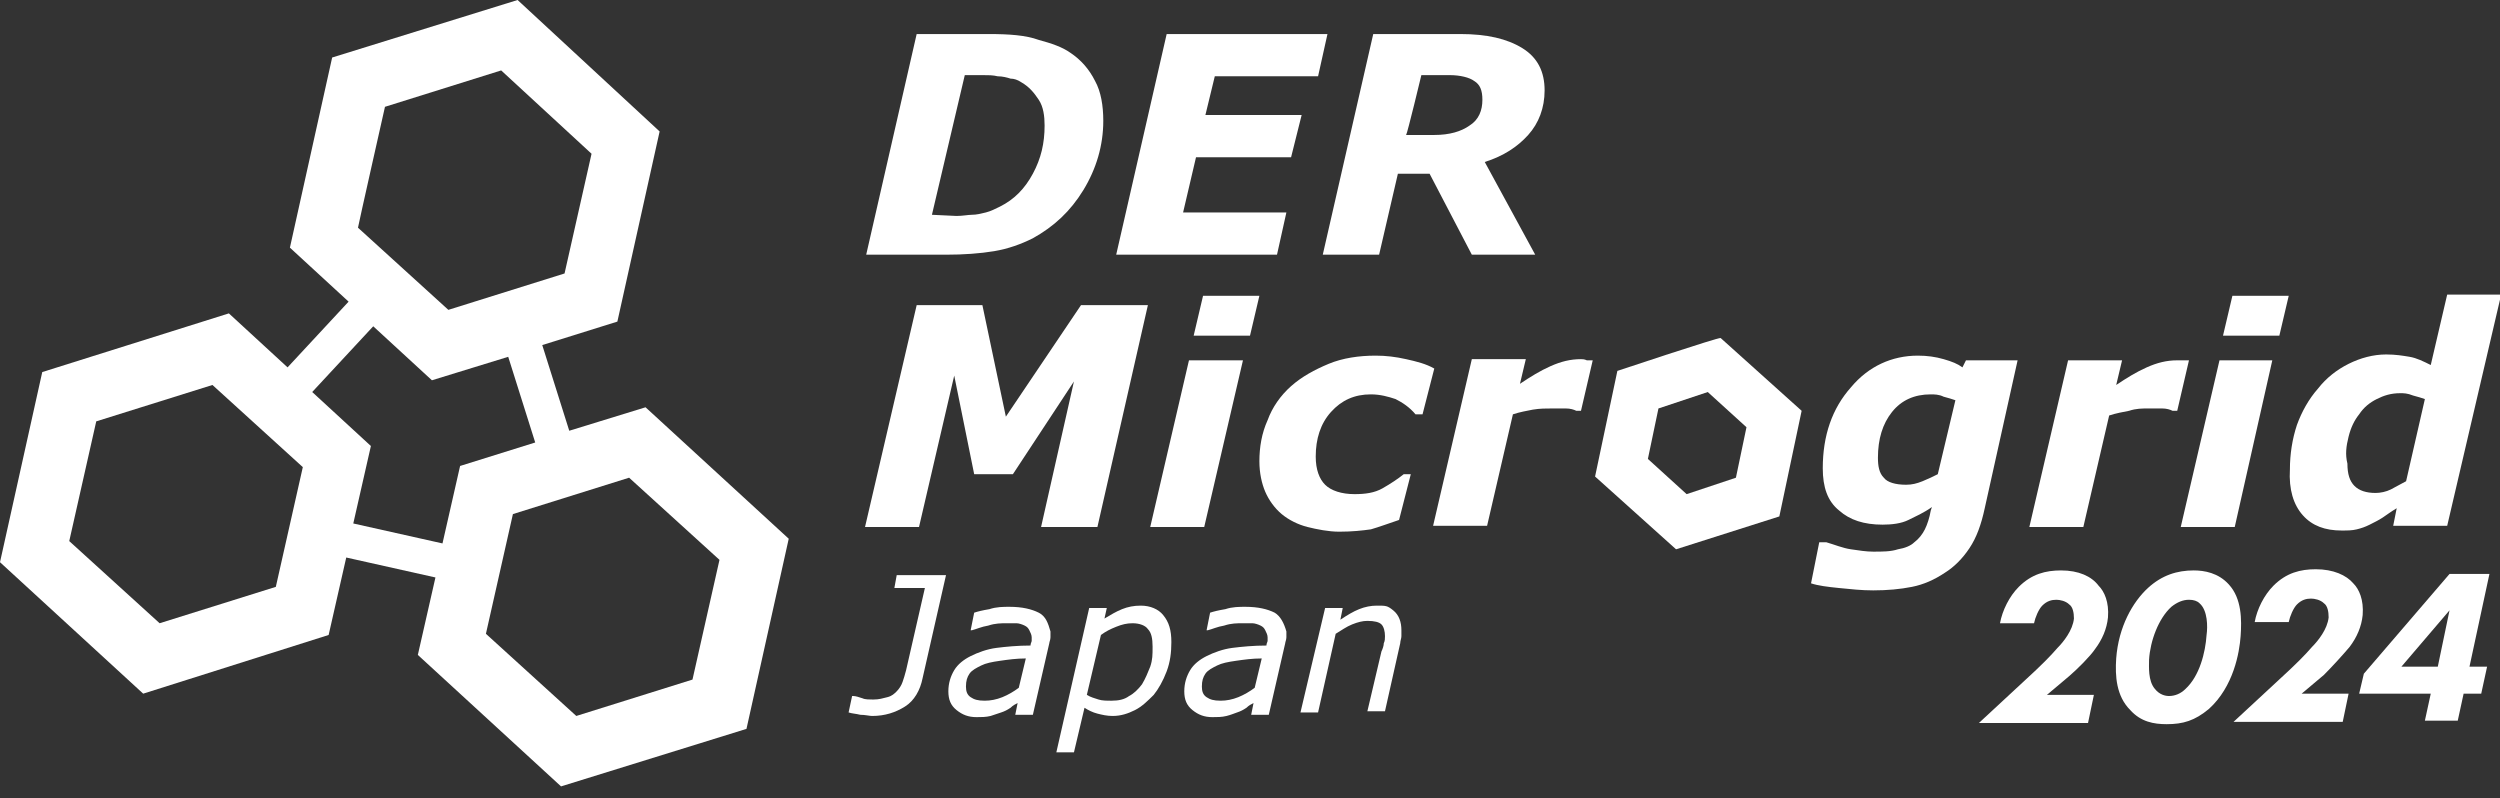 <?xml version="1.0" encoding="utf-8"?>
<!-- Generator: Adobe Illustrator 26.3.1, SVG Export Plug-In . SVG Version: 6.00 Build 0)  -->
<svg version="1.1" id="_集モード" xmlns="http://www.w3.org/2000/svg" xmlns:xlink="http://www.w3.org/1999/xlink" x="0px"
	 y="0px" viewBox="0 0 213 68" style="enable-background:new 0 0 213 68;" xml:space="preserve" width="213" height="68">
<rect x="0" y="0" width="213" height="68" fill="#333333" stroke="none"/>
<style type="text/css">
	.st0{fill:#FFFFFF;}
</style>
<path class="st0" d="M84.7,21.4c1.2-0.2,2.3-0.6,3.3-1.1c1.8-1,3.2-2.3,4.3-4.1c1.1-1.8,1.7-3.8,1.7-5.9c0-1.3-0.2-2.5-0.7-3.4
	c-0.5-1-1.2-1.8-2.1-2.4c-0.7-0.5-1.6-0.8-2.7-1.1C87.4,3,86,2.9,84.2,2.9h-6.1l-4.3,18.8h6.8C82.1,21.7,83.5,21.6,84.7,21.4
	L84.7,21.4z M79.4,18.3l2.8-11.9h1.5c0.5,0,0.9,0,1.3,0.1c0.4,0,0.8,0.1,1.1,0.2C86.4,6.7,86.7,6.8,87,7c0.7,0.4,1.1,0.9,1.5,1.5
	s0.5,1.4,0.5,2.2c0,1.5-0.3,2.8-1,4.1s-1.6,2.2-2.8,2.8c-0.4,0.2-0.8,0.4-1.2,0.5s-0.8,0.2-1.2,0.2c-0.3,0-0.8,0.1-1.3,0.1
	L79.4,18.3L79.4,18.3z"/>
<polygon class="st0" points="109.6,18.1 100.8,18.1 101.9,13.4 110,13.4 110.9,9.8 102.7,9.8 103.5,6.5 112.3,6.5 113.1,2.9 
	99.4,2.9 95.1,21.7 108.8,21.7 "/>
<path class="st0" d="M117.5,21.7l1.6-6.9h2.7l3.6,6.9h5.4l-4.3-7.9c1.6-0.5,2.8-1.3,3.7-2.3s1.4-2.3,1.4-3.8c0-1.6-0.6-2.8-1.9-3.6
	c-1.3-0.8-3-1.2-5.3-1.2H117l-4.3,18.8L117.5,21.7L117.5,21.7z M121.1,6.4h2.4c0.9,0,1.7,0.2,2.1,0.5c0.5,0.3,0.7,0.8,0.7,1.6
	c0,0.9-0.3,1.7-1.1,2.2c-0.7,0.5-1.7,0.8-3,0.8h-2.4C119.9,11.4,121.1,6.4,121.1,6.4z"/>
<polygon class="st0" points="81.3,32 83,40.4 86.3,40.4 91.5,32.5 88.7,44.9 93.5,44.9 97.8,26 92.1,26 85.7,35.5 83.7,26 78.1,26 
	73.7,44.9 78.3,44.9 "/>
<polygon class="st0" points="107.3,25.2 102.5,25.2 101.7,28.6 106.5,28.6 "/>
<polygon class="st0" points="98,44.9 102.6,44.9 105.9,30.7 101.3,30.7 "/>
<path class="st0" d="M119.8,30.6c-0.9-0.2-1.7-0.3-2.6-0.3c-1.4,0-2.8,0.2-4,0.7c-1.2,0.5-2.3,1.1-3.2,1.9c-0.9,0.8-1.6,1.8-2,2.9
	c-0.5,1.1-0.7,2.3-0.7,3.5c0,1,0.2,1.9,0.5,2.6s0.8,1.4,1.4,1.9c0.6,0.5,1.4,0.9,2.2,1.1c0.8,0.2,1.8,0.4,2.7,0.4
	c1.1,0,2-0.1,2.7-0.2c0.7-0.2,1.5-0.5,2.4-0.8l1-3.9h-0.6c-0.5,0.4-1.1,0.8-1.8,1.2c-0.7,0.4-1.5,0.5-2.4,0.5c-1.1,0-2-0.3-2.5-0.8
	s-0.8-1.3-0.8-2.4c0-1.5,0.4-2.8,1.3-3.8c0.9-1,2-1.5,3.4-1.5c0.8,0,1.5,0.2,2.1,0.4c0.6,0.3,1.2,0.7,1.7,1.3h0.6l1-3.9
	C121.5,31,120.7,30.8,119.8,30.6L119.8,30.6z"/>
<path class="st0" d="M134.7,30.6c-0.9,0-1.7,0.2-2.6,0.6c-0.9,0.4-1.7,0.9-2.6,1.5l0.5-2.1h-4.6l-3.3,14.2h4.6l2.2-9.5
	c0.6-0.2,1.2-0.3,1.7-0.4c0.6-0.1,1.1-0.1,1.7-0.1c0.4,0,0.7,0,1.1,0c0.4,0,0.7,0.1,0.9,0.2h0.4l1-4.3c-0.1,0-0.3,0-0.5,0
	C135,30.6,134.8,30.6,134.7,30.6L134.7,30.6z"/>
<path class="st0" d="M171.9,30.7h-4.4l-0.3,0.6c-0.4-0.3-0.9-0.5-1.6-0.7c-0.7-0.2-1.4-0.3-2.2-0.3c-2.2,0-4.2,0.9-5.7,2.7
	c-1.6,1.8-2.4,4.1-2.4,6.9c0,1.6,0.4,2.8,1.4,3.6c0.9,0.8,2.1,1.2,3.7,1.2c0.8,0,1.6-0.1,2.2-0.4s1.3-0.6,2-1.1l-0.1,0.3
	c-0.1,0.6-0.3,1.2-0.5,1.6s-0.5,0.8-0.9,1.1c-0.3,0.3-0.8,0.5-1.4,0.6c-0.6,0.2-1.3,0.2-2.1,0.2c-0.6,0-1.2-0.1-1.9-0.2
	s-1.4-0.4-2.1-0.6h-0.6l-0.7,3.5c0.6,0.2,1.4,0.3,2.4,0.4s1.9,0.2,2.9,0.2c1.2,0,2.3-0.1,3.3-0.3s1.9-0.6,2.8-1.2
	c0.8-0.5,1.5-1.2,2.1-2.1c0.6-0.9,1-2,1.3-3.4L171.9,30.7L171.9,30.7z M165.1,40.4c-0.4,0.2-0.8,0.4-1.3,0.6
	c-0.5,0.2-0.9,0.3-1.4,0.3c-0.9,0-1.6-0.2-1.9-0.6c-0.4-0.4-0.5-1-0.5-1.7c0-1.6,0.4-2.9,1.2-3.9s1.9-1.5,3.3-1.5
	c0.3,0,0.7,0,1.1,0.2c0.4,0.1,0.7,0.2,1,0.3L165.1,40.4L165.1,40.4z"/>
<path class="st0" d="M183.1,34.8c0.4,0,0.7,0,1.1,0c0.4,0,0.7,0.1,0.9,0.2h0.4l1-4.3c-0.1,0-0.3,0-0.5,0c-0.2,0-0.4,0-0.5,0
	c-0.9,0-1.7,0.2-2.6,0.6c-0.9,0.4-1.7,0.9-2.6,1.5l0.5-2.1h-4.6l-3.3,14.2h4.6l2.2-9.5c0.6-0.2,1.2-0.3,1.7-0.4
	C182,34.8,182.5,34.8,183.1,34.8L183.1,34.8z"/>
<polygon class="st0" points="195,25.2 190.2,25.2 189.4,28.6 194.2,28.6 "/>
<polygon class="st0" points="190.4,44.9 193.6,30.7 189.1,30.7 185.8,44.9 "/>
<path class="st0" d="M196.2,43.9c0.8,0.9,1.9,1.3,3.3,1.3c0.5,0,0.9,0,1.3-0.1c0.4-0.1,0.7-0.2,1.1-0.4c0.4-0.2,0.8-0.4,1.1-0.6
	c0.3-0.2,0.7-0.5,1.2-0.8l-0.3,1.5h4.6l4.6-19.7h-4.6l-1.4,6c-0.6-0.3-1.2-0.6-1.8-0.7s-1.2-0.2-2-0.2c-1.1,0-2.2,0.3-3.2,0.8
	s-1.9,1.2-2.6,2.1c-0.8,0.9-1.4,2-1.8,3.1c-0.4,1.2-0.6,2.5-0.6,3.8C195,41.7,195.4,43,196.2,43.9L196.2,43.9z M200.1,37.2
	c0.2-0.8,0.5-1.4,0.9-1.9c0.4-0.6,0.9-1,1.5-1.3s1.2-0.5,2-0.5c0.3,0,0.6,0,1.1,0.2c0.4,0.1,0.7,0.2,1,0.3l-1.6,7
	c-0.4,0.2-0.9,0.5-1.3,0.7s-0.9,0.3-1.3,0.3c-0.8,0-1.4-0.2-1.8-0.6c-0.4-0.4-0.6-1-0.6-1.9C199.8,38.7,199.9,38,200.1,37.2
	L200.1,37.2z"/>
<path class="st0" d="M76.2,50.1h2.6l-1.6,7c-0.1,0.4-0.2,0.7-0.3,1s-0.3,0.6-0.5,0.8c-0.2,0.2-0.4,0.4-0.8,0.5s-0.7,0.2-1.2,0.2
	c-0.3,0-0.7,0-0.9-0.1c-0.3-0.1-0.6-0.2-0.8-0.2h-0.1l-0.3,1.4c0.3,0.1,0.6,0.1,1,0.2c0.4,0,0.8,0.1,1,0.1c1.1,0,2-0.3,2.8-0.8
	s1.3-1.4,1.5-2.4l2-8.8h-4.2L76.2,50.1L76.2,50.1z"/>
<path class="st0" d="M88.5,52.2c-0.6-0.3-1.4-0.5-2.5-0.5c-0.5,0-1.1,0-1.7,0.2c-0.6,0.1-1,0.2-1.3,0.3l-0.3,1.5h0.1
	c0.4-0.1,0.8-0.3,1.4-0.4c0.6-0.2,1.1-0.2,1.6-0.2c0.3,0,0.6,0,0.8,0s0.5,0.1,0.7,0.2c0.2,0.1,0.3,0.2,0.4,0.4s0.2,0.4,0.2,0.6
	c0,0.1,0,0.2,0,0.3s-0.1,0.2-0.1,0.4c-1.1,0-2.1,0.1-2.9,0.2c-0.8,0.1-1.6,0.4-2.2,0.7c-0.6,0.3-1.1,0.7-1.4,1.2s-0.5,1.1-0.5,1.8
	c0,0.7,0.2,1.2,0.7,1.6s1,0.6,1.7,0.6c0.4,0,0.8,0,1.2-0.1c0.3-0.1,0.6-0.2,0.9-0.3c0.3-0.1,0.5-0.2,0.8-0.4
	c0.2-0.2,0.4-0.3,0.6-0.4l-0.2,1h1.5l1.4-6.1c0-0.1,0.1-0.3,0.1-0.5c0-0.2,0-0.3,0-0.5C89.3,53.1,89.1,52.5,88.5,52.2L88.5,52.2z
	 M86.8,58.6c-0.4,0.3-0.9,0.6-1.4,0.8c-0.5,0.2-1,0.3-1.5,0.3c-0.6,0-0.9-0.1-1.2-0.3c-0.3-0.2-0.4-0.5-0.4-0.9
	c0-0.5,0.1-0.8,0.3-1.1c0.2-0.3,0.6-0.5,1-0.7c0.4-0.2,0.9-0.3,1.6-0.4s1.4-0.2,2.2-0.2C87.4,56.1,86.8,58.6,86.8,58.6z"/>
<path class="st0" d="M97.2,51.6c-0.6,0-1.1,0.1-1.6,0.3c-0.5,0.2-1,0.5-1.5,0.8l0.2-0.9h-1.5L90,64.1h1.5l0.9-3.8
	c0.3,0.2,0.7,0.4,1.1,0.5s0.8,0.2,1.3,0.2c0.7,0,1.3-0.2,1.9-0.5c0.6-0.3,1.1-0.8,1.6-1.3c0.4-0.5,0.8-1.2,1.1-2
	c0.3-0.8,0.4-1.6,0.4-2.5c0-1-0.2-1.7-0.7-2.3C98.7,51.9,98,51.6,97.2,51.6L97.2,51.6z M98,56.8c-0.2,0.5-0.4,1-0.7,1.5
	c-0.3,0.4-0.7,0.8-1.1,1c-0.4,0.3-0.9,0.4-1.5,0.4c-0.4,0-0.8,0-1.1-0.1s-0.7-0.2-1-0.4l1.2-5.1c0.4-0.3,0.8-0.5,1.3-0.7
	c0.5-0.2,0.9-0.3,1.4-0.3c0.6,0,1.1,0.2,1.3,0.5c0.3,0.3,0.4,0.8,0.4,1.5S98.2,56.2,98,56.8L98,56.8z"/>
<path class="st0" d="M108.6,52.2c-0.6-0.3-1.4-0.5-2.5-0.5c-0.5,0-1.1,0-1.7,0.2c-0.6,0.1-1,0.2-1.3,0.3l-0.3,1.5h0.1
	c0.4-0.1,0.8-0.3,1.4-0.4c0.6-0.2,1.1-0.2,1.6-0.2c0.3,0,0.6,0,0.8,0s0.5,0.1,0.7,0.2c0.2,0.1,0.3,0.2,0.4,0.4s0.2,0.4,0.2,0.6
	c0,0.1,0,0.2,0,0.3s-0.1,0.2-0.1,0.4c-1.1,0-2.1,0.1-2.9,0.2c-0.8,0.1-1.6,0.4-2.2,0.7c-0.6,0.3-1.1,0.7-1.4,1.2s-0.5,1.1-0.5,1.8
	c0,0.7,0.2,1.2,0.7,1.6s1,0.6,1.7,0.6c0.4,0,0.8,0,1.2-0.1s0.6-0.2,0.9-0.3c0.3-0.1,0.5-0.2,0.8-0.4c0.2-0.2,0.4-0.3,0.6-0.4l-0.2,1
	h1.5l1.4-6.1c0-0.1,0.1-0.3,0.1-0.5c0-0.2,0-0.3,0-0.5C109.4,53.1,109.1,52.5,108.6,52.2L108.6,52.2z M106.9,58.6
	c-0.4,0.3-0.9,0.6-1.4,0.8c-0.5,0.2-1,0.3-1.5,0.3c-0.6,0-0.9-0.1-1.2-0.3c-0.3-0.2-0.4-0.5-0.4-0.9c0-0.5,0.1-0.8,0.3-1.1
	c0.2-0.3,0.6-0.5,1-0.7c0.4-0.2,0.9-0.3,1.6-0.4s1.4-0.2,2.2-0.2C107.5,56.1,106.9,58.6,106.9,58.6z"/>
<path class="st0" d="M117.3,51.6c-0.5,0-1,0.1-1.5,0.3s-1,0.5-1.6,0.9l0.2-1h-1.5l-2.1,8.9h1.5l1.5-6.7c0.5-0.3,0.9-0.6,1.4-0.8
	c0.5-0.2,0.9-0.3,1.3-0.3c0.6,0,1,0.1,1.2,0.3c0.2,0.2,0.3,0.6,0.3,1c0,0.2,0,0.4-0.1,0.6c0,0.2-0.1,0.5-0.2,0.7l-1.2,5.1h1.5
	l1.3-5.8c0-0.2,0.1-0.4,0.1-0.6s0-0.4,0-0.5c0-0.7-0.2-1.3-0.7-1.7S118.1,51.6,117.3,51.6z"/>
<path class="st0" d="M137.8,31.6l-1.9,9l6.9,6.2l8.8-2.8l1.9-9l-6.9-6.2C146.5,28.7,137.8,31.6,137.8,31.6z M147.9,40.7l-4.2,1.4
	l-3.3-3l0.9-4.3l4.2-1.4l3.3,3L147.9,40.7z"/>
<path class="st0" d="M48.5,36.7l-2.3-7.3l6.4-2l3.6-16.2L44.1,0L28.3,4.9l-3.6,16.2l5,4.6l-5.2,5.6l-5-4.6L3.6,31.7L0,47.9
	l12.2,11.2L28,54.1l1.5-6.6l7.6,1.7l-1.5,6.6L47.8,67l15.8-4.9l3.6-16.2L55,34.7L48.5,36.7L48.5,36.7z M32.8,9.1L42.7,6l7.7,7.1
	l-2.3,10.2l-9.9,3.1l-7.7-7C30.5,19.3,32.8,9.1,32.8,9.1z M23.5,50l-9.9,3.1l-7.7-7l2.3-10.2l9.9-3.1l7.7,7
	C25.8,39.8,23.5,50,23.5,50z M30.1,44.6l1.5-6.6l-5-4.6l5.2-5.6l5,4.6l6.5-2l2.3,7.3l-6.4,2l-1.5,6.6L30.1,44.6L30.1,44.6z M59,57.9
	L49.1,61l-7.7-7l2.3-10.2l9.9-3.1l7.7,7L59,57.9z"/>
<path class="st0" d="M175.6,48.6c-1.3,0-2.5,0.3-3.6,1.4c-0.8,0.8-1.4,2-1.6,3.1h2.9c0.1-0.5,0.4-1.2,0.7-1.5
	c0.4-0.4,0.8-0.5,1.2-0.5c0.3,0,0.8,0.1,1.1,0.4c0.3,0.2,0.4,0.7,0.4,1.2c-0.1,1-0.9,2-1.4,2.5c-0.6,0.7-1.4,1.5-2.6,2.6l-4.1,3.8
	h9.3l0.5-2.4h-4l1.9-1.6c0.7-0.6,1.8-1.7,2.2-2.3c0.6-0.8,1-1.7,1.1-2.7c0.1-1.3-0.3-2.2-0.8-2.7C178.2,49.1,177.1,48.6,175.6,48.6
	L175.6,48.6z"/>
<path class="st0" d="M189.9,49.8c-0.9-1-2.1-1.2-3-1.2c-1.4,0-2.7,0.4-3.9,1.5c-1.3,1.2-2.5,3.3-2.7,6c-0.1,1.5,0,3.2,1.2,4.4
	c0.9,1,2,1.2,3.1,1.2c1.4,0,2.4-0.3,3.6-1.3c2.1-1.9,2.6-4.8,2.7-6.2C191,52.8,191,51,189.9,49.8L189.9,49.8z M188,54.1
	c-0.1,1.5-0.6,3.5-1.8,4.6c-0.4,0.4-0.9,0.6-1.4,0.6c-0.3,0-0.8-0.1-1.2-0.6c-0.6-0.7-0.5-1.9-0.5-2.5c0.1-1.6,0.8-3.5,1.9-4.5
	c0.5-0.4,1-0.6,1.5-0.6c0.4,0,0.7,0.1,0.9,0.3C188.1,52,188.1,53.4,188,54.1L188,54.1z"/>
<path class="st0" d="M200.2,55.1c0.6-0.8,1-1.7,1.1-2.7c0.1-1.3-0.3-2.2-0.8-2.7c-0.6-0.7-1.7-1.2-3.2-1.2c-1.3,0-2.5,0.3-3.6,1.4
	c-0.8,0.8-1.4,2-1.6,3.1h2.9c0.1-0.5,0.4-1.2,0.7-1.5c0.4-0.4,0.8-0.5,1.2-0.5c0.3,0,0.8,0.1,1.1,0.4c0.3,0.2,0.4,0.7,0.4,1.2
	c-0.1,1-0.9,2-1.4,2.5c-0.6,0.7-1.4,1.5-2.6,2.6l-4.1,3.8h9.3l0.5-2.4h-4l1.9-1.6C198.7,56.8,199.7,55.7,200.2,55.1L200.2,55.1z"/>
<path class="st0" d="M208.7,48.9l-7.3,8.5l-0.4,1.7h6.1l-0.5,2.3h2.8l0.5-2.3h1.5l0.5-2.3h-1.5l1.7-7.9H208.7L208.7,48.9z
	 M207.7,56.8h-3.1l4.1-4.8L207.7,56.8z"/>
</svg>
